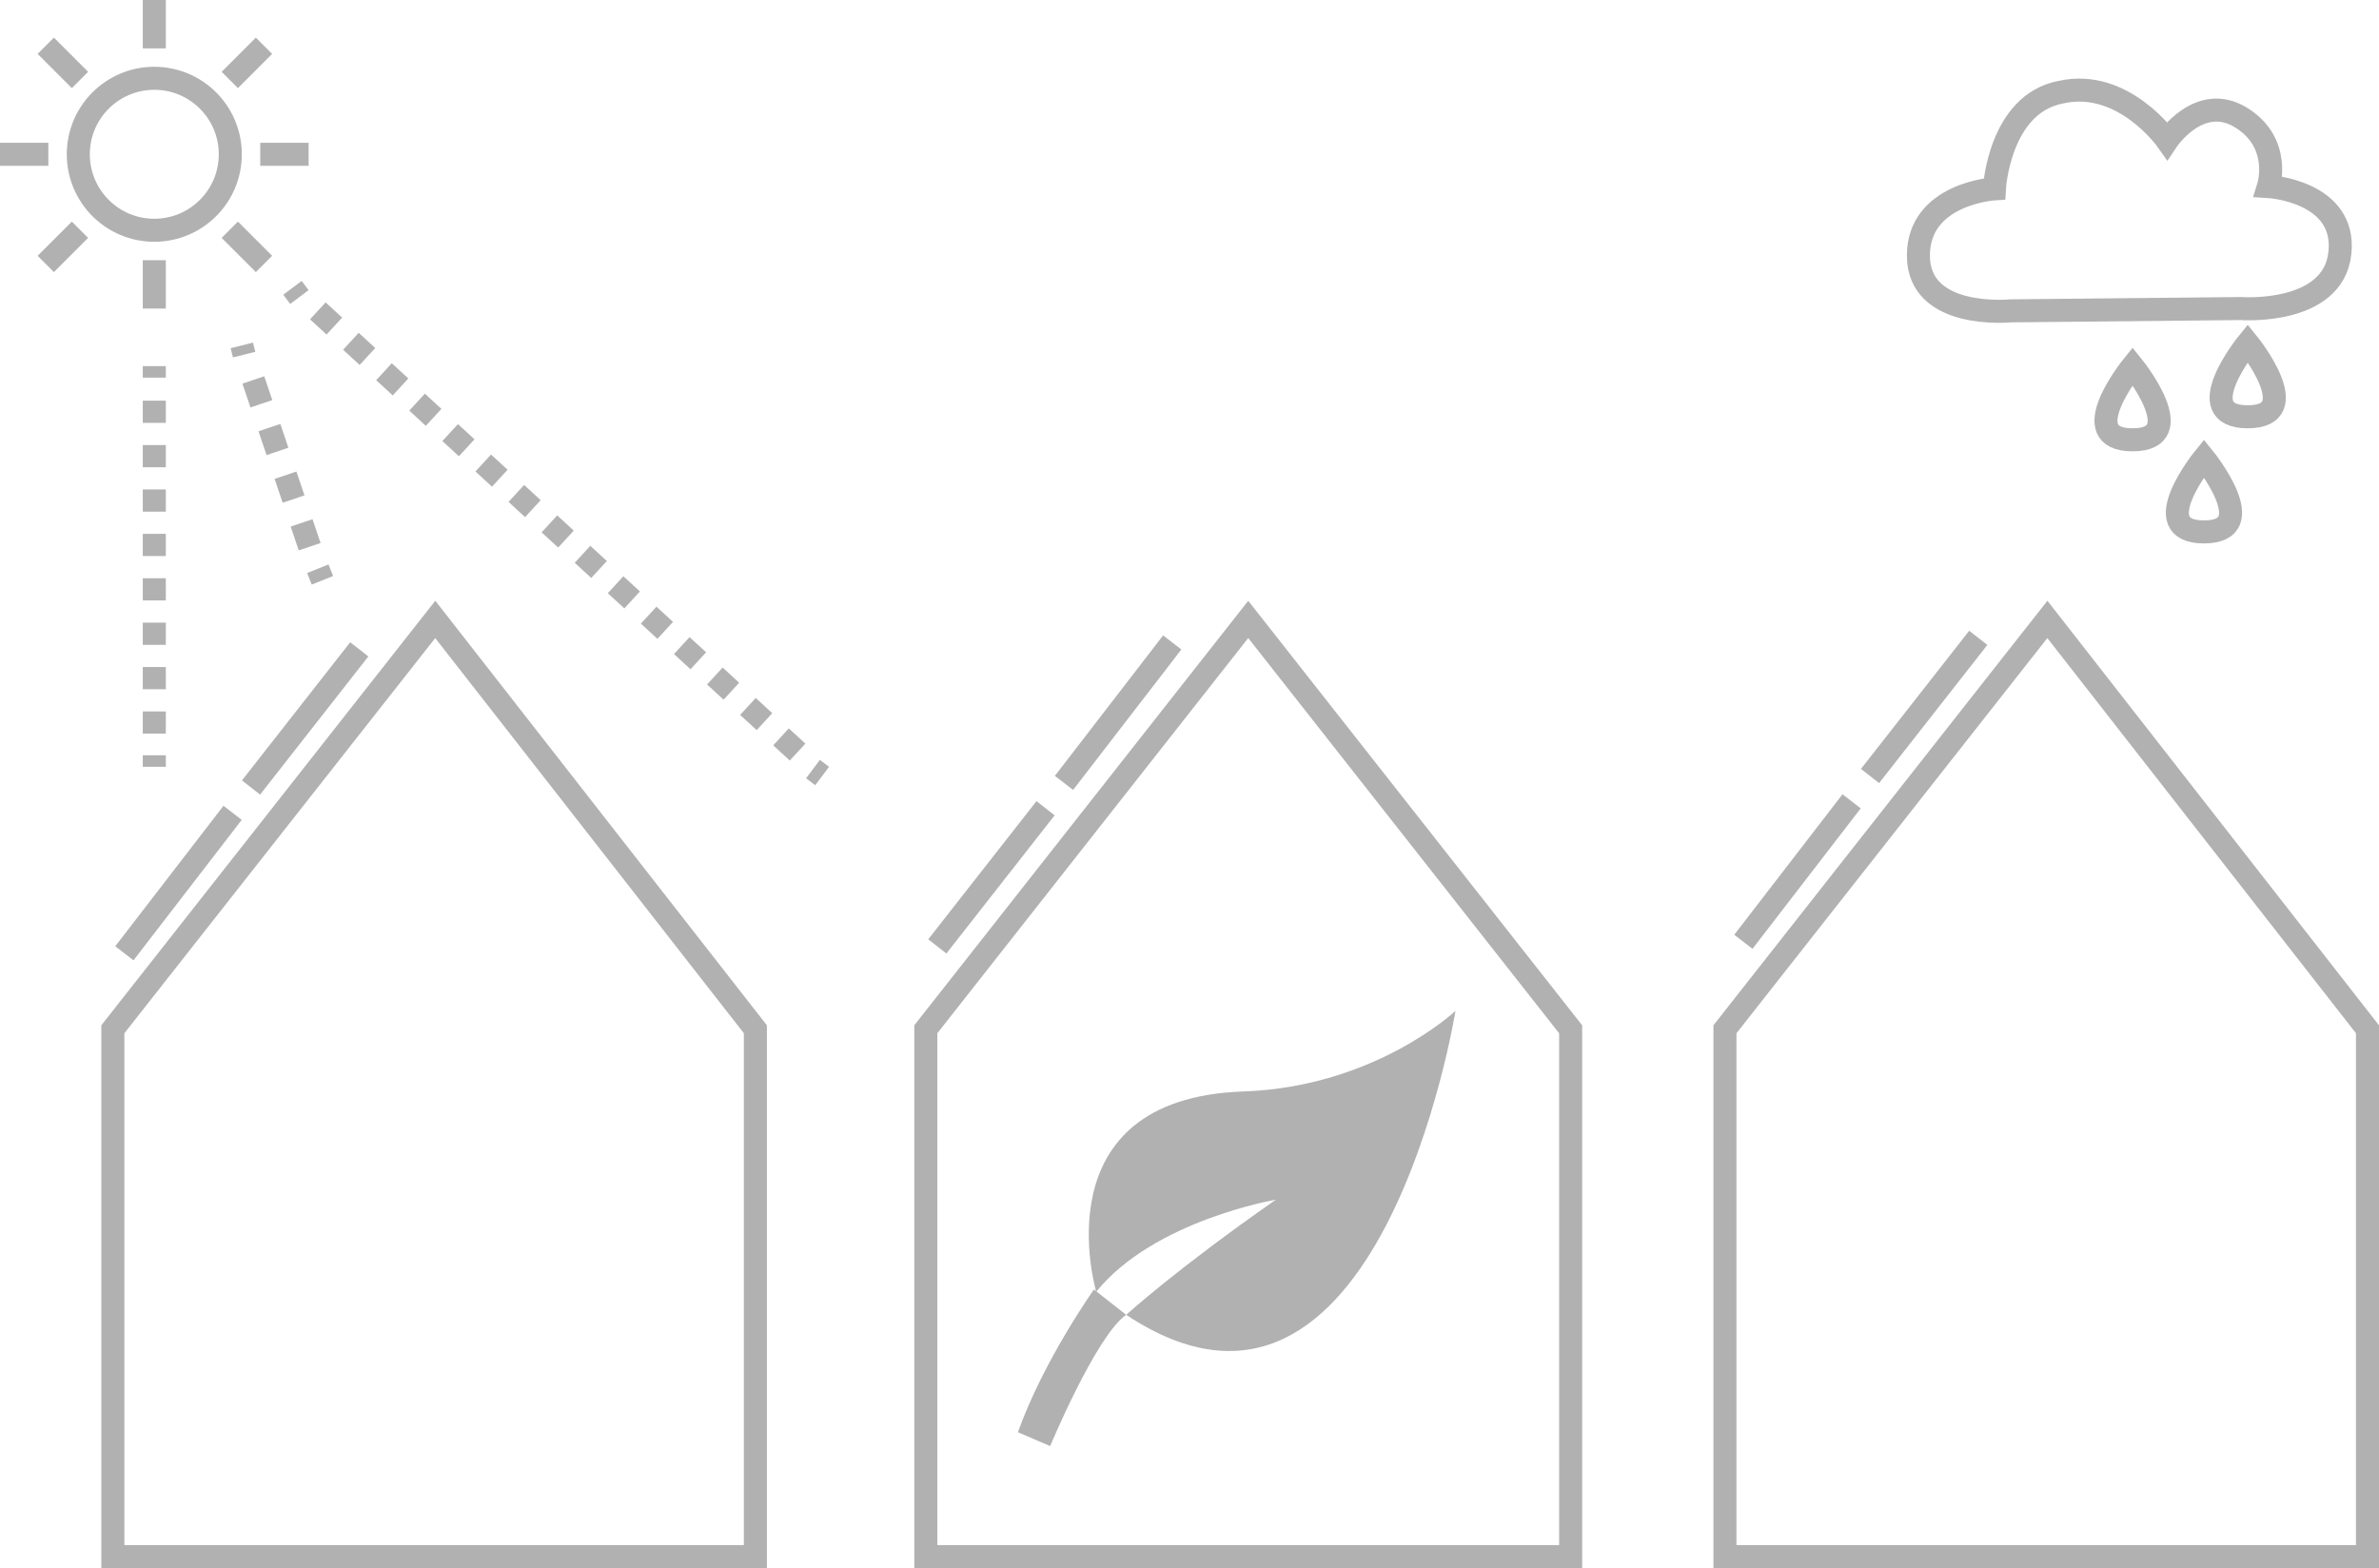 <?xml version="1.0" encoding="utf-8"?>
<!-- Generator: Adobe Illustrator 21.0.0, SVG Export Plug-In . SVG Version: 6.00 Build 0)  -->
<svg version="1.1" id="Laag_1" xmlns="http://www.w3.org/2000/svg" xmlns:xlink="http://www.w3.org/1999/xlink" x="0px" y="0px"
	 viewBox="0 0 103.3 68.1" style="enable-background:new 0 0 103.3 68.1;" xml:space="preserve">
<style type="text/css">
	.st0{fill:none;stroke:#B1B1B1;stroke-miterlimit:10;}
	.st1{fill:#B1B1B1;}
	.st2{fill-rule:evenodd;clip-rule:evenodd;fill:none;stroke:#B1B1B1;stroke-miterlimit:10;}
	.st3{fill:none;stroke:#B1B1B1;stroke-miterlimit:10;stroke-dasharray:0.976,0.976;}
	.st4{fill:none;stroke:#B1B1B1;stroke-miterlimit:10;stroke-dasharray:0.964,0.964;}
	.st5{fill:none;stroke:#B1B1B1;stroke-miterlimit:10;stroke-dasharray:1.092,1.092;}
</style>
<g>
	<polygon class="st0" points="54.2,26.9 40.2,44.7 40.2,67.6 68.2,67.6 68.2,44.7 	"/>
	<path class="st1" d="M47.6,56.1c0,0-2.5-8.4,6.4-8.7c5.7-0.2,9.2-3.5,9.2-3.5s-3.3,20.5-14.3,13.2c0,0,2.2-2,6.5-5
		C55.4,52.1,50.1,53,47.6,56.1z"/>
	<path class="st1" d="M47.5,56c0,0-2.2,3.1-3.3,6.2l1.4,0.6c0,0,2-4.8,3.3-5.7L47.5,56z"/>
</g>
<g>
	<polygon class="st0" points="88.9,26.9 74.9,44.7 74.9,67.6 102.8,67.6 102.8,44.7 	"/>
</g>
<g>
	<polygon class="st0" points="18.9,26.9 4.9,44.7 4.9,67.6 32.8,67.6 32.8,44.7 	"/>
</g>
<line class="st0" x1="15.6" y1="28.2" x2="10.9" y2="34.2"/>
<line class="st0" x1="10.1" y1="35.3" x2="5.4" y2="41.4"/>
<line class="st0" x1="50.9" y1="27.9" x2="46.2" y2="34"/>
<line class="st0" x1="45.4" y1="35.1" x2="40.7" y2="41.1"/>
<line class="st0" x1="85.9" y1="27.7" x2="81.2" y2="33.7"/>
<line class="st0" x1="80.4" y1="34.8" x2="75.7" y2="40.9"/>
<g>
	<g>
		<circle class="st0" cx="6.7" cy="6.7" r="3.3"/>
		<g transform="translate(48, 18)">
			<path class="st0" d="M-41.3-15.9V-18"/>
			<path class="st0" d="M-41.3-4.6v-2.1"/>
		</g>
		
			<g transform="translate(50, 50) rotate(90) translate(-50, -50) translate(48, 18)">
			<path class="st0" d="M-41.3,70.7v-2.1"/>
			<path class="st0" d="M-41.3,82v-2.1"/>
		</g>
		
			<g transform="translate(50, 50) rotate(45) translate(-50, -50) translate(48, 18)">
			<path class="st0" d="M-59.2,27.4l0-2.1"/>
			<path class="st0" d="M-59.2,38.7l0-2.1"/>
		</g>
		
			<g transform="translate(50, 50) rotate(135) translate(-50, -50) translate(48, 18)">
			<path class="st0" d="M2,88.6l0-2.1"/>
			<path class="st0" d="M2,99.9v-2.1"/>
		</g>
	</g>
</g>
<g>
	<path class="st2" d="M92.6,15.9c0,0,2.6,3.2,0,3.2C90,19.1,92.6,15.9,92.6,15.9z"/>
</g>
<g>
	<path class="st2" d="M95.7,19.9c0,0,2.6,3.2,0,3.2C93.1,23.1,95.7,19.9,95.7,19.9z"/>
</g>
<g>
	<path class="st2" d="M97.6,14.9c0,0,2.6,3.2,0,3.2S97.6,14.9,97.6,14.9z"/>
</g>
<path class="st2" d="M97.3,13.4c0,0,4,0.3,4.3-2.4c0.3-2.7-3.1-2.9-3.1-2.9s0.6-1.9-1.2-3c-1.8-1.1-3.2,1-3.2,1s-1.9-2.7-4.6-2.1
	c-2.7,0.5-2.9,4.2-2.9,4.2s-3.3,0.2-3.3,2.9c0,2.8,4,2.4,4,2.4L97.3,13.4z"/>
<g>
	<g>
		<line class="st0" x1="12.7" y1="12.5" x2="13" y2="12.9"/>
		<line class="st3" x1="13.8" y1="13.5" x2="35" y2="33"/>
		<line class="st0" x1="35.3" y1="33.4" x2="35.7" y2="33.7"/>
	</g>
</g>
<g>
	<g>
		<line class="st0" x1="6.7" y1="15.9" x2="6.7" y2="16.4"/>
		<line class="st4" x1="6.7" y1="17.4" x2="6.7" y2="32.3"/>
		<line class="st0" x1="6.7" y1="32.8" x2="6.7" y2="33.3"/>
	</g>
</g>
<g>
	<g>
		<line class="st0" x1="10.5" y1="15" x2="10.6" y2="15.4"/>
		<line class="st5" x1="11" y1="16.5" x2="13.6" y2="24.2"/>
		<line class="st0" x1="13.8" y1="24.7" x2="14" y2="25.2"/>
	</g>
</g>
</svg>
